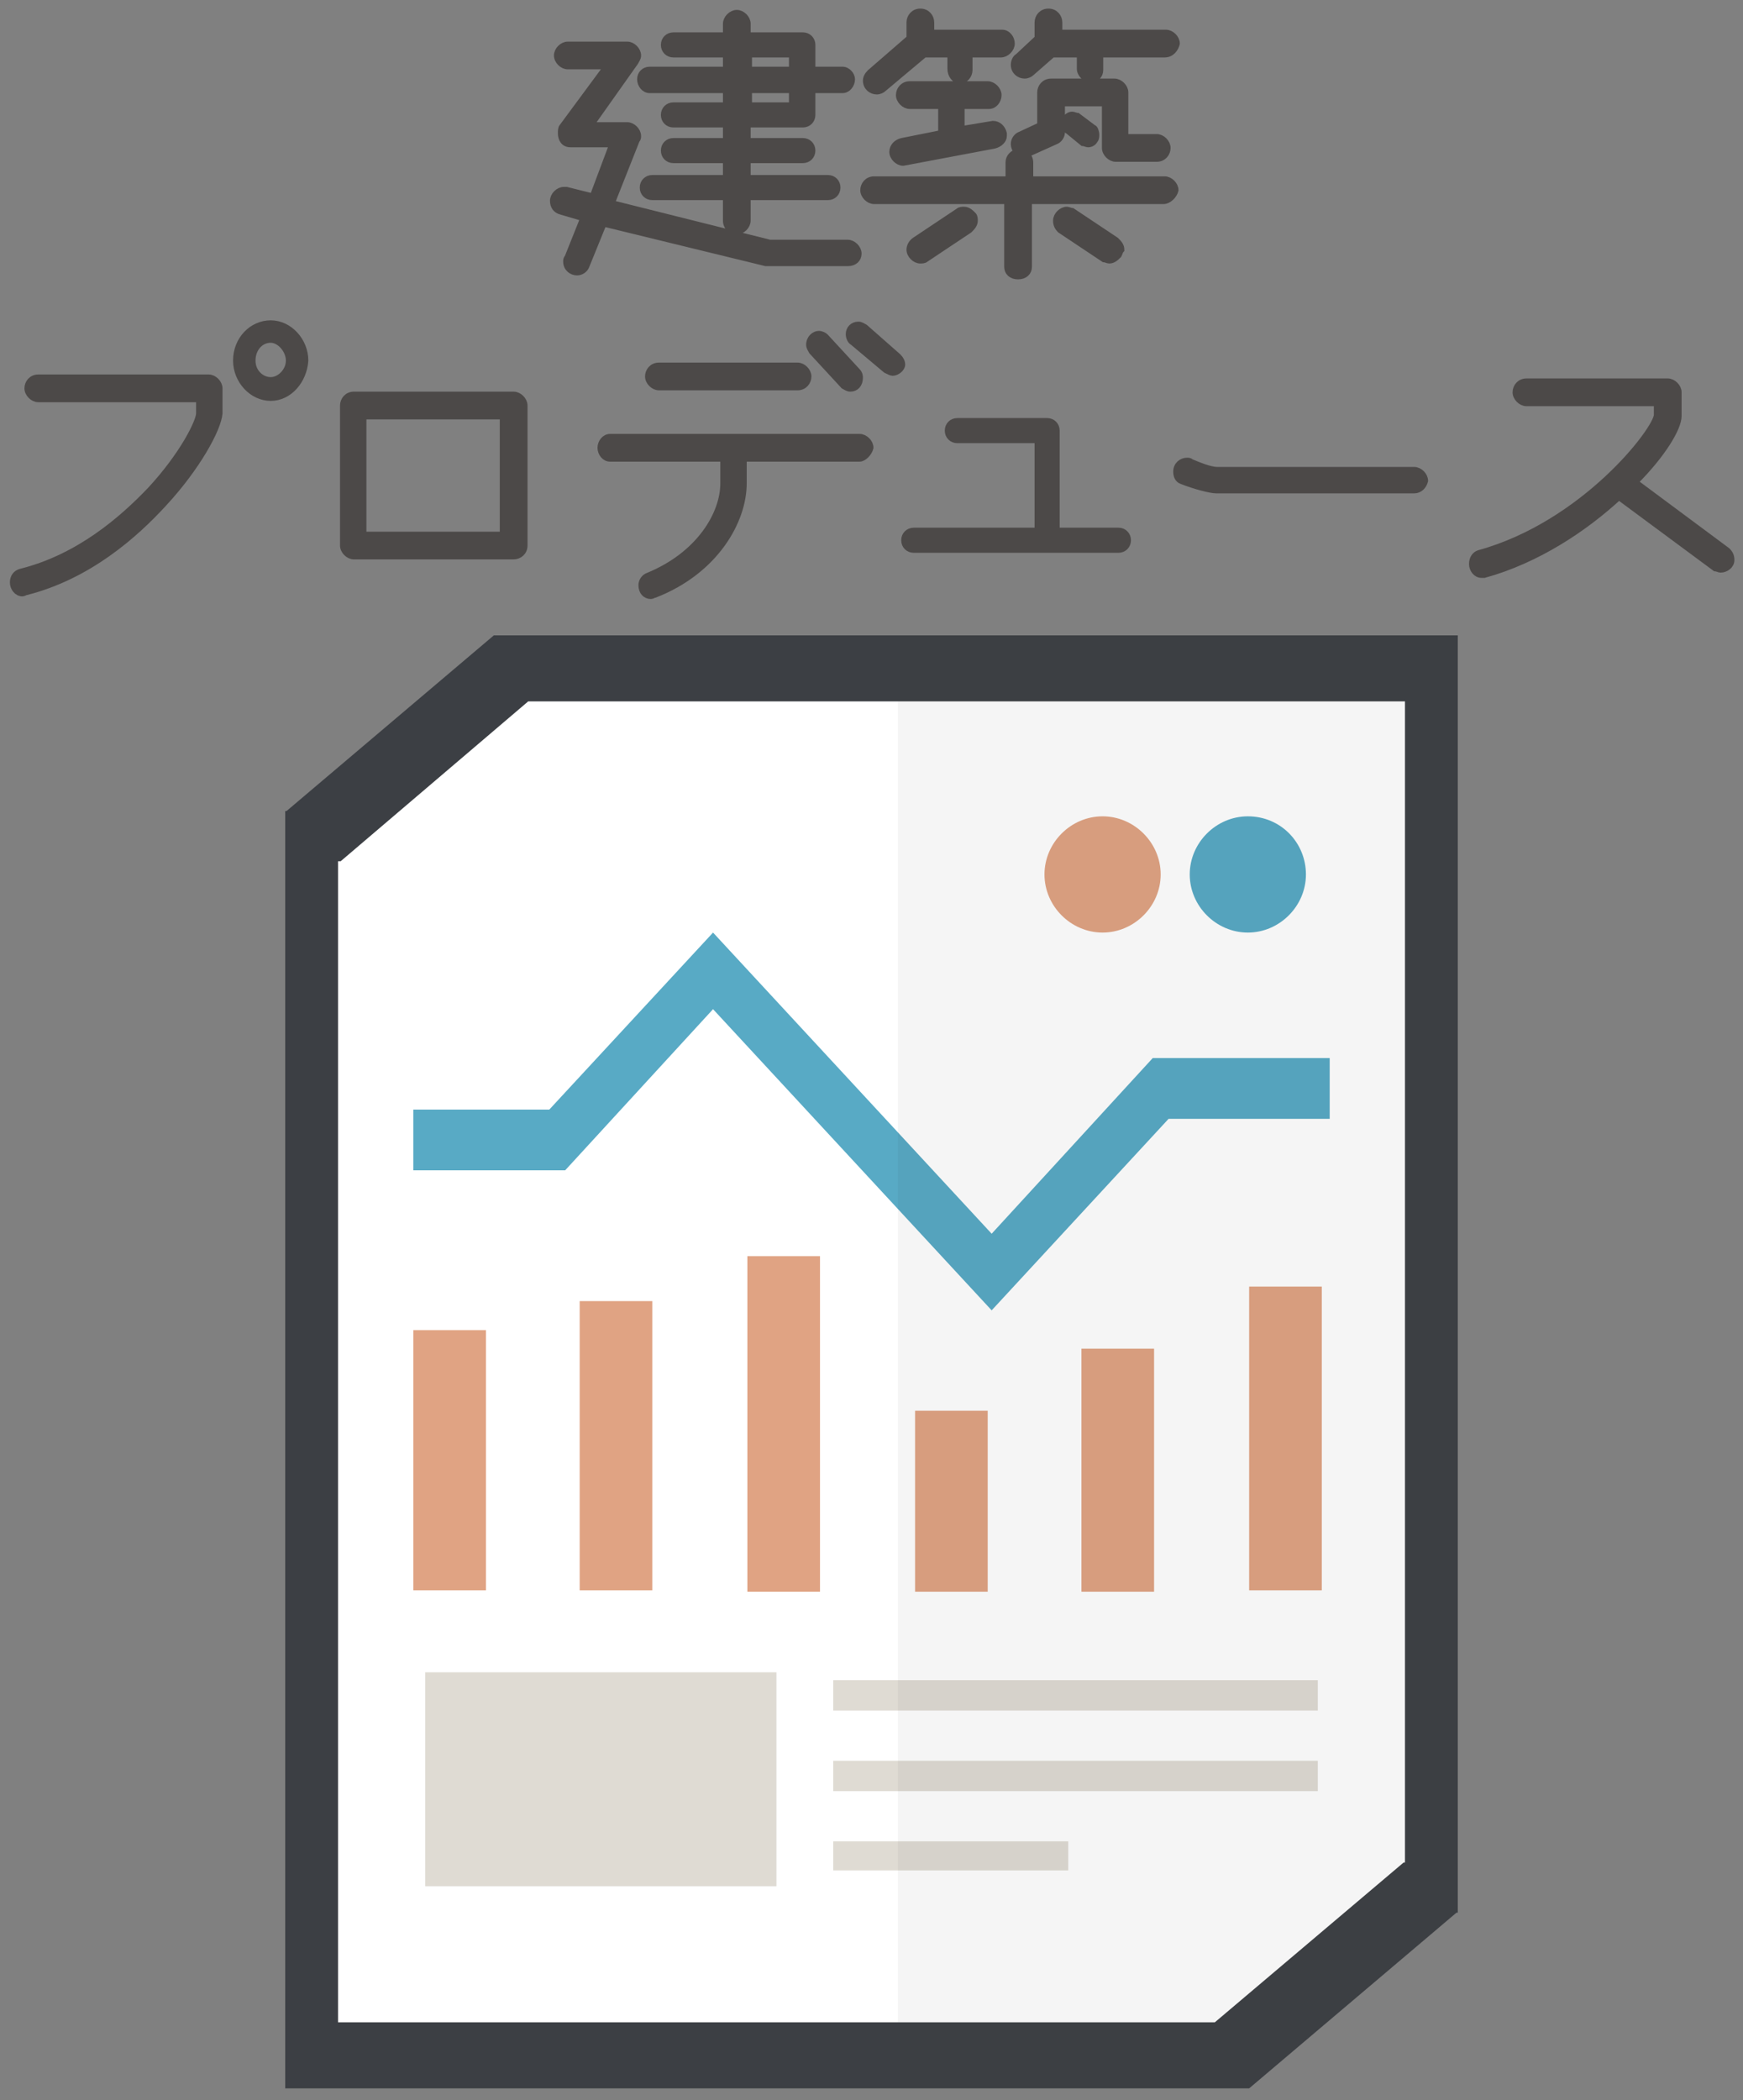 <?xml version="1.0" encoding="utf-8"?>
<!-- Generator: Adobe Illustrator 24.3.0, SVG Export Plug-In . SVG Version: 6.00 Build 0)  -->
<svg version="1.1" id="レイヤー_1" xmlns="http://www.w3.org/2000/svg" xmlns:xlink="http://www.w3.org/1999/xlink" x="0px"
	 y="0px" viewBox="0 0 132 159" style="enable-background:new 0 0 132 159;" xml:space="preserve">
<rect x="0" y="0" width="132" height="159" fill="#808080" stroke="none"/>
<style type="text/css">
	.st0{fill:#3C3F44;stroke:#C19E5B;stroke-width:15;stroke-miterlimit:10;}
	.st1{fill:#FFFFFF;}
	.st2{fill:#E17D38;}
	.st3{opacity:0.1;fill:#070001;enable-background:new    ;}
	.st4{fill:#D3D1D4;}
	.st5{fill:#BCBCBA;}
	.st6{fill:#F6F5FA;}
	.st7{fill:#373232;}
	.st8{fill:#F4F4F5;}
	.st9{fill:#B5B0A6;}
	.st10{fill:#A0D7DC;}
	.st11{opacity:0.1;fill:#040000;}
	.st12{fill:#565AA6;}
	.st13{fill:#99CBA7;}
	.st14{fill:#FDFCEE;}
	.st15{fill:#EFBF7E;}
	.st16{fill:#F3D091;}
	.st17{fill:#F3CC8F;}
	.st18{fill:#F0B171;}
	.st19{fill:#F5F0B8;}
	.st20{fill:#EDA669;}
	.st21{fill:#F3DC9A;}
	.st22{fill:#F3E1A2;}
	.st23{opacity:0.5;fill:#F7F6D1;enable-background:new    ;}
	.st24{opacity:0.53;fill:#FCFBE7;enable-background:new    ;}
	.st25{fill:#F0B777;}
	.st26{opacity:0.3;fill:#FCFBE7;enable-background:new    ;}
	.st27{opacity:0.1;fill:#FFFFFF;enable-background:new    ;}
	.st28{opacity:0.4;fill:#FFFFFF;enable-background:new    ;}
	.st29{opacity:0.48;fill:#FFFFFF;enable-background:new    ;}
	.st30{fill:none;stroke:#707070;}
	.st31{opacity:0.15;fill:#070001;enable-background:new    ;}
	.st32{fill:#3C4F58;}
	.st33{fill:#EDEDEC;}
	.st34{fill:#4E4F3A;}
	.st35{fill:#B94659;}
	.st36{fill:#A0A0A0;}
	.st37{fill:#D26470;}
	.st38{fill:#E5E5E4;}
	.st39{fill:#48585F;}
	.st40{fill:#DAC691;}
	.st41{opacity:7.000000e-02;fill:#070001;enable-background:new    ;}
	.st42{fill:#3A3B44;}
	.st43{fill:#FAF2DC;}
	.st44{fill:#4A4849;}
	.st45{opacity:4.000000e-02;fill:#070001;enable-background:new    ;}
	.st46{fill:#D8A495;}
	.st47{fill:#EAEAEA;}
	.st48{fill:#989653;}
	.st49{fill:#84B996;}
	.st50{fill:#3D1D0A;}
	.st51{fill:#AF6F20;}
	.st52{fill:#F6B643;}
	.st53{fill:#C98316;}
	.st54{fill:#302B24;}
	.st55{fill:#489F92;}
	.st56{fill:#F6EDC9;}
	.st57{fill:#928F65;}
	.st58{fill:#5FC0B8;}
	.st59{fill:#85CBBE;}
	.st60{fill:#96D3DA;}
	.st61{opacity:6.000000e-02;fill:#040000;}
	.st62{fill:#EBE5D3;}
	.st63{fill:#94A580;}
	.st64{fill:#7FA661;}
	.st65{fill:#C19E5B;}
	.st66{fill:#EBEBEB;}
	.st67{fill:url(#);}
	.st68{opacity:0.6;fill:#191210;enable-background:new    ;}
	.st69{clip-path:url(#SVGID_2_);}
	.st70{fill:#F0F3F5;}
	.st71{fill:#3B4043;}
	.st72{fill:#95A3B2;}
	.st73{fill:#B1B1B1;}
	.st74{clip-path:url(#SVGID_4_);}
	.st75{fill:#888988;}
	.st76{clip-path:url(#SVGID_6_);}
	.st77{clip-path:url(#SVGID_8_);}
	.st78{clip-path:url(#SVGID_10_);}
	.st79{clip-path:url(#SVGID_12_);}
	.st80{clip-path:url(#SVGID_14_);}
	.st81{clip-path:url(#SVGID_16_);}
	.st82{clip-path:url(#SVGID_18_);}
	.st83{clip-path:url(#SVGID_20_);}
	.st84{clip-path:url(#SVGID_22_);}
	.st85{clip-path:url(#SVGID_24_);}
	.st86{opacity:0.3;fill:#040000;enable-background:new    ;}
	.st87{fill:none;stroke:#FFFFFF;stroke-width:2;stroke-linecap:round;}
	.st88{clip-path:url(#SVGID_26_);}
	.st89{enable-background:new    ;}
	.st90{fill:#040000;}
	.st91{clip-path:url(#SVGID_28_);}
	.st92{fill:#6E6E6E;}
	.st93{clip-path:url(#SVGID_30_);}
	.st94{clip-path:url(#SVGID_32_);}
	.st95{clip-path:url(#SVGID_34_);}
	.st96{clip-path:url(#SVGID_36_);}
	.st97{fill:#EAF6FD;}
	.st98{fill:none;stroke:#000000;stroke-width:0.2;}
	.st99{fill:#FFFFFF;stroke:#000000;stroke-width:0.2;}
	.st100{fill:none;stroke:#595757;stroke-width:10;}
	.st101{fill:#FFFFFF;stroke:#C7C7C7;stroke-width:2;}
	.st102{fill:none;stroke:#C7C7C7;stroke-width:2;}
	.st103{fill:#C30D23;stroke:#000000;stroke-miterlimit:10;}
	.st104{fill:#FFFFFF;stroke:#000000;stroke-miterlimit:10;}
	.st105{fill:#CE4F3D;stroke:#000000;stroke-miterlimit:10;}
	.st106{fill:#4B5456;stroke:#000000;stroke-miterlimit:10;}
	.st107{fill:#EA544D;stroke:#000000;stroke-miterlimit:10;}
	.st108{fill:#307782;stroke:#000000;stroke-miterlimit:10;}
	.st109{fill:#30383B;stroke:#000000;stroke-miterlimit:10;}
	.st110{fill:#3F8D98;stroke:#000000;stroke-miterlimit:10;}
	.st111{fill:url(#SVGID_37_);}
	.st112{fill:#FFFBC4;stroke:#595757;stroke-width:10;}
	.st113{fill:#FBD7B6;stroke:#595757;stroke-width:10;}
	.st114{fill:#CDE18F;stroke:#595757;stroke-width:10;}
	.st115{fill:#E8F0C5;stroke:#595757;stroke-width:10;}
	.st116{fill:#BCE2EC;stroke:#595757;stroke-width:10;}
	.st117{fill:#FCE9F2;stroke:#595757;stroke-width:10;}
	.st118{fill:#92AAB7;stroke:#595757;stroke-width:10;}
	.st119{fill:#BEB49A;stroke:#595757;stroke-width:10;}
	.st120{fill:#EFEFEF;}
	.st121{fill:#036EB8;}
	.st122{fill:#A48B78;}
	.st123{fill:#A48B78;stroke:#595757;stroke-width:10;}
	.st124{fill:#A48B78;stroke:#C7C7C7;stroke-width:2;}
	.st125{fill:#898989;stroke:#898989;}
	.st126{fill:#D7AB7C;stroke:#000000;stroke-width:0.2;stroke-miterlimit:10;}
	.st127{fill:#D7AB7C;}
	.st128{fill:#CDE18F;stroke:#000000;stroke-width:0.2;stroke-miterlimit:10;}
	.st129{fill:#CDE18F;stroke:#898989;stroke-width:2;stroke-miterlimit:10;}
	.st130{fill:none;stroke:#898989;stroke-miterlimit:10;}
	.st131{fill:#CDE18F;}
	.st132{fill:#CDE18F;stroke:#898989;stroke-width:2;}
	.st133{fill:none;stroke:#898989;stroke-width:2;}
	.st134{fill:#F8F6DE;}
	.st135{fill:#C9CACA;}
	.st136{opacity:0.27;fill:url(#);}
	.st137{fill:#FFFFFF;stroke:#727070;stroke-width:0.2;}
	.st138{fill:url(#SVGID_38_);}
	.st139{fill:url(#SVGID_39_);}
	.st140{fill:#EBF1E6;}
	.st141{fill:url(#SVGID_40_);}
	.st142{fill:#FEF5EA;}
	.st143{fill:url(#SVGID_41_);}
	.st144{fill:url(#SVGID_42_);}
	.st145{fill:#BCBABA;}
	.st146{fill:#43A73D;}
	.st147{fill:none;stroke:#000000;stroke-width:3;stroke-linecap:round;}
	.st148{fill:none;stroke:#43A73D;stroke-width:3;}
	.st149{fill:none;stroke:#43A73D;}
	.st150{opacity:0.35;fill:#FDF1F1;enable-background:new    ;}
	.st151{fill:#AB482B;}
	.st152{fill:#040000;stroke:#040000;stroke-miterlimit:10;}
	.st153{opacity:0.2;clip-path:url(#SVGID_44_);fill:#040000;}
	.st154{fill:#D63D34;}
	.st155{fill:#D99E49;}
	.st156{fill:#F3B447;}
	.st157{fill:#FAD9A8;}
	.st158{opacity:0.2;clip-path:url(#SVGID_46_);fill:#040000;}
	.st159{fill:#485765;}
	.st160{opacity:0.2;clip-path:url(#SVGID_48_);fill:#040000;}
	.st161{fill:#C4802E;}
	.st162{fill:#DA9837;}
	.st163{opacity:0.5;}
	.st164{clip-path:url(#SVGID_50_);fill:#F1B348;}
	.st165{fill:#F1B348;}
	.st166{opacity:0.5;fill:#C4802E;}
	.st167{fill:#E9DAA2;}
	.st168{opacity:0.3;fill:#040000;}
	.st169{fill:#4E6D57;}
	.st170{fill:none;stroke:#43A73D;stroke-miterlimit:10;}
	.st171{fill:#705A63;}
	.st172{opacity:0.2;clip-path:url(#SVGID_52_);fill:#8D1F22;}
	.st173{fill:none;}
	.st174{fill:#B74E21;}
	.st175{fill:#CB7929;}
	.st176{fill:#B6631F;}
	.st177{fill:#AFAFAF;}
	.st178{fill:#DDDDDD;}
	.st179{opacity:0.2;clip-path:url(#SVGID_54_);fill:#040000;}
	.st180{fill:#911D22;}
	.st181{fill:#BD1B21;}
	.st182{opacity:0.2;fill:#040000;}
	.st183{fill:#7E191D;}
	.st184{fill:#2A70A8;}
	.st185{fill:none;stroke:#040000;stroke-miterlimit:10;}
	.st186{fill:#559AB4;}
	.st187{opacity:0.2;clip-path:url(#SVGID_56_);fill:#EB814A;}
	.st188{fill:#848485;}
	.st189{fill:#ABABAB;}
	.st190{fill:#B2B2B2;}
	.st191{fill:#E3E2E2;}
	.st192{opacity:0.3;fill:#FFFFFF;}
	.st193{opacity:0.1;fill:#231815;}
	.st194{fill:#E56977;}
	.st195{fill:#796A56;}
	.st196{opacity:0.13;fill:#604C3F;}
	.st197{opacity:0.2;clip-path:url(#SVGID_58_);fill:#040000;}
	.st198{opacity:0.2;clip-path:url(#SVGID_60_);fill:#8D1F22;}
	.st199{opacity:0.2;clip-path:url(#SVGID_62_);fill:#040000;}
	.st200{opacity:0.2;clip-path:url(#SVGID_64_);fill:#EB814A;}
	.st201{opacity:0.2;clip-path:url(#SVGID_66_);fill:#040000;}
	.st202{fill:#999999;}
	.st203{opacity:0.2;clip-path:url(#SVGID_68_);}
	.st204{fill:#060606;}
	.st205{fill:#383838;}
	.st206{opacity:0.2;}
	.st207{fill:#717171;}
	.st208{fill:none;stroke:#000000;stroke-miterlimit:10;}
	.st209{fill:#484848;}
	.st210{opacity:0.1;}
	.st211{fill:#868686;}
	.st212{fill:#555555;}
	.st213{opacity:0.13;fill:#121212;}
	.st214{opacity:0.2;clip-path:url(#SVGID_70_);fill:#020202;}
	.st215{opacity:0.2;clip-path:url(#SVGID_72_);}
	.st216{fill:#4F4F4F;}
	.st217{fill:#797979;}
	.st218{fill:#5F5F5F;}
	.st219{opacity:0.3;}
	.st220{fill:#B0B0B0;}
	.st221{fill:#DEDEDE;}
	.st222{fill:#9D9D9D;}
	.st223{opacity:0.2;clip-path:url(#SVGID_74_);fill:#8D8D8D;}
	.st224{opacity:0.2;clip-path:url(#SVGID_76_);}
	.st225{fill:#828282;}
	.st226{fill:#B4B4B4;}
	.st227{fill:#E3E3E3;}
	.st228{fill:#E3C134;}
	.st229{opacity:0.15;fill:#040000;}
	.st230{fill:#979696;}
	.st231{opacity:7.000000e-02;fill:#040000;}
	.st232{fill:#E2A867;}
	.st233{fill:#606060;}
	.st234{fill:#F0EFEF;}
	.st235{fill:#F0E057;}
	.st236{fill:#3F3F3F;}
	.st237{fill:#6EB9D2;}
	.st238{fill:#E3ECF8;}
	.st239{fill:#3C4858;}
	.st240{fill:#C03555;}
	.st241{fill:#448538;}
	.st242{fill:#F0E1B7;}
	.st243{fill:#454444;}
	.st244{fill:#E3354E;}
	.st245{fill:none;stroke:#3C4858;stroke-width:0.893;stroke-miterlimit:10;}
	.st246{fill:#C5CAD0;}
	.st247{fill:#C9BC9C;}
	.st248{fill:#536057;}
	.st249{fill:#EDE8D0;}
	.st250{fill:#CEDEF2;}
	.st251{fill:#616C7D;}
	.st252{fill:#404441;}
	.st253{fill:none;stroke:#616C7D;stroke-miterlimit:10;}
	.st254{fill:#BFC6D0;}
	.st255{fill:#4A453A;}
	.st256{fill:#59544F;}
	.st257{fill:#6DB1DC;}
	.st258{opacity:0.1;fill:#484747;}
	.st259{fill:#408188;}
	.st260{fill:#EF8051;}
	.st261{fill:#22AEB0;}
	.st262{fill:#E9E950;}
	.st263{fill:#E88F52;}
	.st264{opacity:0.1;fill:#FFFFFF;}
	.st265{fill:#B55A6D;}
	.st266{fill:#53431D;}
	.st267{fill:none;stroke:#616C7D;stroke-width:0.893;stroke-miterlimit:10;}
	.st268{fill:#3C3F44;}
	.st269{fill:#4C4948;stroke:#4C4948;stroke-width:0.5;stroke-miterlimit:10;}
	.st270{fill:#4C4948;}
	.st271{opacity:0.5;fill:#4C4948;enable-background:new    ;}
	.st272{opacity:0.53;fill:#4C4948;enable-background:new    ;}
	.st273{opacity:0.3;fill:#4C4948;enable-background:new    ;}
	.st274{opacity:0.1;fill:#4C4948;enable-background:new    ;}
	.st275{opacity:0.4;fill:#4C4948;enable-background:new    ;}
	.st276{opacity:0.48;fill:#4C4948;enable-background:new    ;}
	.st277{fill:#4C4948;stroke:#4C4948;stroke-width:0.25;stroke-miterlimit:10;}
	.st278{opacity:7.000000e-02;fill:#4C4948;enable-background:new    ;}
	.st279{opacity:4.000000e-02;fill:#4C4948;enable-background:new    ;}
	.st280{opacity:0.1;fill:#4C4948;}
	.st281{fill:#00A29A;}
	.st282{opacity:7.000000e-02;fill:#4C4948;}
	.st283{fill:#4C4948;stroke:#616C7D;stroke-width:0.25;stroke-miterlimit:10;}
	.st284{opacity:6.000000e-02;fill:#4C4948;}
	.st285{fill:#94A580;stroke:#4C4948;stroke-width:2;stroke-miterlimit:10;}
	.st286{fill:#7FA661;stroke:#4C4948;stroke-width:2;stroke-miterlimit:10;}
	.st287{fill:#E5E3D1;}
	.st288{fill:none;stroke:#040000;stroke-width:3;stroke-miterlimit:10;}
	.st289{fill:#8D1F22;}
	.st290{fill:#3C3F44;stroke:#3C3F44;stroke-miterlimit:10;}
	.st291{fill:#3C3F44;stroke:#3C3F44;stroke-width:2;stroke-miterlimit:10;}
	.st292{fill:none;stroke:#212222;stroke-width:1.652;stroke-linecap:round;stroke-linejoin:round;stroke-miterlimit:10;}
	.st293{fill:none;stroke:#212222;stroke-width:1.77;stroke-linecap:round;stroke-linejoin:round;stroke-miterlimit:10;}
	.st294{fill:none;stroke:#036EB8;stroke-width:1.652;stroke-linecap:round;stroke-linejoin:round;stroke-miterlimit:10;}
	.st295{fill:none;stroke:#7E318E;stroke-width:1.652;stroke-linecap:round;stroke-linejoin:round;stroke-miterlimit:10;}
	.st296{fill:#212222;}
	.st297{fill:none;stroke:#212222;stroke-width:1.652;stroke-miterlimit:10;}
	.st298{fill:#E61673;}
	.st299{fill:#D16482;}
	.st300{fill:#003842;}
	.st301{fill:#A96BAA;}
	.st302{fill:#B3D2D0;}
	.st303{fill:#D7D2BE;}
	.st304{fill:#D3A1A7;}
	.st305{fill:#ACD5A5;}
	.st306{fill:#E7C41D;}
	.st307{fill:#CBA2C9;}
	.st308{fill:#BBBABA;}
	.st309{fill:#8297A0;}
	.st310{fill:#0B318F;}
	.st311{fill:#2F3238;}
	.st312{fill:#00A0E9;}
	.st313{fill:none;stroke:#FFE200;stroke-width:1.652;stroke-linecap:round;stroke-linejoin:round;stroke-miterlimit:10;}
	.st314{fill:none;stroke:#8FC31F;stroke-width:1.652;stroke-linecap:round;stroke-linejoin:round;stroke-miterlimit:10;}
	.st315{fill:none;stroke:#E60012;stroke-width:1.652;stroke-linecap:round;stroke-linejoin:round;stroke-miterlimit:10;}
	.st316{fill:#009A3E;}
	.st317{fill:#EB6100;}
	.st318{fill:#C1DB81;stroke:#C1DB81;stroke-width:5;stroke-miterlimit:10;}
	.st319{fill:none;stroke:#8FC31F;stroke-width:5;stroke-miterlimit:10;}
	.st320{fill:#B5D5AB;stroke:#B5D5AB;stroke-width:5;stroke-miterlimit:10;}
	.st321{fill:none;stroke:#009A3E;stroke-width:5;stroke-miterlimit:10;}
	.st322{fill:#B8DAD6;stroke:#B8DAD6;stroke-width:5;stroke-miterlimit:10;}
	.st323{fill:none;stroke:#00A29A;stroke-width:5;stroke-miterlimit:10;}
	.st324{fill:#FFF4B2;stroke:#FFF4B2;stroke-width:5;stroke-miterlimit:10;}
	.st325{fill:none;stroke:#FFE200;stroke-width:5;stroke-miterlimit:10;}
	.st326{fill:#F8C499;stroke:#F8C499;stroke-width:5;stroke-miterlimit:10;}
	.st327{fill:none;stroke:#EB6100;stroke-width:5;stroke-miterlimit:10;}
	.st328{fill:#F5B090;stroke:#F5B090;stroke-width:5;stroke-miterlimit:10;}
	.st329{fill:none;stroke:#E60012;stroke-width:5;stroke-miterlimit:10;}
	.st330{fill:#3E3A39;stroke:#3E3A39;stroke-width:0.5;stroke-miterlimit:10;}
	.st331{fill:#3E3A39;}
	.st332{fill:#B8DAD6;stroke:#F5B7C7;stroke-width:5;stroke-miterlimit:10;}
	.st333{fill:#F5B7C7;stroke:#E61673;stroke-width:5;stroke-miterlimit:10;}
	.st334{fill:#B8DAD6;stroke:#C8ACD1;stroke-width:5;stroke-miterlimit:10;}
	.st335{fill:#C8ACD1;stroke:#7E318E;stroke-width:5;stroke-miterlimit:10;}
	.st336{fill:#A5A1CF;stroke:#A5A1CF;stroke-width:5;stroke-miterlimit:10;}
	.st337{fill:none;stroke:#0B318F;stroke-width:5;stroke-miterlimit:10;}
	.st338{fill:#B2C1E3;stroke:#B2C1E3;stroke-width:5;stroke-miterlimit:10;}
	.st339{fill:#036EB8;stroke:#036EB8;stroke-width:5;stroke-miterlimit:10;}
	.st340{fill:#9FD9F6;stroke:#9FD9F6;stroke-width:5;stroke-miterlimit:10;}
	.st341{fill:none;stroke:#00A0E9;stroke-width:5;stroke-miterlimit:10;}
	.st342{fill:#A0C051;}
	.st343{opacity:0.2;clip-path:url(#SVGID_78_);fill:#040000;}
	.st344{fill:#4D1F0F;}
	.st345{fill:#69381B;}
	.st346{fill:#331206;}
	.st347{fill:#236835;}
	.st348{fill:#A05225;}
	.st349{fill:#E6BB7D;}
	.st350{opacity:0.2;clip-path:url(#SVGID_80_);fill:#040000;}
	.st351{fill:#CA8347;}
	.st352{fill:#B9B9B9;}
	.st353{opacity:0.2;clip-path:url(#SVGID_82_);}
	.st354{fill:#3C3C3C;}
	.st355{fill:#414141;}
	.st356{opacity:0.2;clip-path:url(#SVGID_84_);}
	.st357{fill:#848484;}
	.st358{opacity:0.1;fill:#3C3F44;enable-background:new    ;}
	.st359{fill:#E5E2B4;}
	.st360{fill:#53958B;}
	.st361{fill:#B7BE89;}
	.st362{fill:#539993;}
	.st363{fill:#E0E0E0;}
	.st364{opacity:0.23;fill:#3C3F44;}
	.st365{opacity:4.000000e-02;fill:#3C3F44;}
	.st366{fill:#DDC27C;}
	.st367{fill:#C9C9C9;}
	.st368{opacity:0.23;fill:#FFFFFF;}
	.st369{fill:#62B2C5;}
	.st370{fill:#A9A9A8;}
	.st371{fill:#E27D63;}
	.st372{fill:#F09A88;}
	.st373{fill:#8E635B;}
	.st374{opacity:4.000000e-02;fill:#040000;}
	.st375{opacity:0.5;fill:#3C3F44;}
	.st376{opacity:0.5;fill:#C0B8A8;}
	.st377{fill:#C0B8A8;}
	.st378{fill:#58AAC5;}
	.st379{fill:#E0A383;}
</style>
<g>
	<g>
		<path class="st269" d="M64.2,19.9h-6.2l-12.3-3l-1.3,3.2c-0.1,0.3-0.4,0.5-0.7,0.5c-0.4,0-0.8-0.3-0.8-0.8c0-0.1,0-0.2,0.1-0.3
			l1.2-3L42.5,16c-0.4-0.1-0.6-0.4-0.6-0.8c0-0.4,0.4-0.8,0.8-0.8c0.1,0,0.1,0,0.2,0l2,0.5l1.5-4h-3.2c-0.5,0-0.7-0.4-0.7-0.8
			c0-0.2,0-0.4,0.1-0.5L46,5h-3c-0.4,0-0.8-0.4-0.8-0.8s0.4-0.8,0.8-0.8h4.5c0.4,0,0.8,0.4,0.8,0.8c0,0.2-0.1,0.3-0.2,0.5l-3.4,4.8
			h2.8c0.4,0,0.8,0.4,0.8,0.8c0,0.1,0,0.2-0.1,0.3l-1.9,4.8l12,3h5.9c0.4,0,0.8,0.4,0.8,0.8S64.7,19.9,64.2,19.9z M63.8,6.8h-2.3
			v1.9c0,0.4-0.3,0.7-0.7,0.7h-4.2v1.3h4.2c0.4,0,0.7,0.3,0.7,0.7c0,0.4-0.3,0.7-0.7,0.7h-4.2v1.4h6.1c0.4,0,0.7,0.3,0.7,0.7
			c0,0.4-0.3,0.7-0.7,0.7h-6.1v1.8c0,0.4-0.4,0.8-0.8,0.8s-0.8-0.3-0.8-0.8v-1.8h-5.6c-0.4,0-0.7-0.3-0.7-0.7c0-0.4,0.3-0.7,0.7-0.7
			h5.6v-1.4h-4c-0.4,0-0.7-0.3-0.7-0.7c0-0.4,0.3-0.7,0.7-0.7h4V9.4h-4c-0.4,0-0.7-0.3-0.7-0.7c0-0.4,0.3-0.7,0.7-0.7h4V6.8h-5.8
			c-0.4,0-0.7-0.4-0.7-0.8c0-0.4,0.3-0.7,0.7-0.7h5.8V4.1h-4c-0.4,0-0.7-0.3-0.7-0.7c0-0.4,0.3-0.7,0.7-0.7h4V1.8
			c0-0.4,0.4-0.8,0.8-0.8s0.8,0.4,0.8,0.8v0.9h4.2c0.4,0,0.7,0.3,0.7,0.7v1.9h2.3c0.4,0,0.7,0.4,0.7,0.7C64.5,6.4,64.2,6.8,63.8,6.8
			z M60,4.1h-3.3v1.2H60V4.1z M60,6.8h-3.3V8H60V6.8z"/>
		<path class="st269" d="M88.1,15.2H77.9v5c0,0.4-0.3,0.7-0.8,0.7s-0.8-0.3-0.8-0.7v-5H66.2c-0.4,0-0.8-0.4-0.8-0.8
			c0-0.4,0.3-0.8,0.8-0.8h10.2v-1.3c0-0.4,0.3-0.7,0.7-0.8c-0.2-0.1-0.3-0.4-0.3-0.6c0-0.3,0.2-0.6,0.5-0.7l1.5-0.7V7
			c0-0.4,0.3-0.8,0.8-0.8h4.8c0.4,0,0.8,0.4,0.8,0.8v3.4h2.4c0.4,0,0.8,0.4,0.8,0.8c0,0.4-0.3,0.8-0.8,0.8h-3.1
			c-0.4,0-0.8-0.4-0.8-0.8V7.8h-3.3V10c0,0.3-0.2,0.6-0.5,0.7l-2,0.9c-0.1,0-0.1,0-0.2,0.1c0.2,0.1,0.3,0.4,0.3,0.6v1.3h10.2
			c0.4,0,0.8,0.4,0.8,0.8C88.9,14.8,88.5,15.2,88.1,15.2z M75.8,4.1h-2.4v1.2c0,0.4-0.3,0.8-0.8,0.8C72.3,6,72,5.7,72,5.2V4.1h-2
			l-3.1,2.6c-0.1,0.1-0.3,0.2-0.5,0.2c-0.4,0-0.8-0.3-0.8-0.8c0-0.2,0.1-0.4,0.3-0.6l3-2.6V1.7c0-0.4,0.3-0.8,0.8-0.8
			s0.8,0.4,0.8,0.8v0.8h5.4c0.4,0,0.7,0.4,0.7,0.8C76.6,3.7,76.2,4.1,75.8,4.1z M75.3,11l-6.9,1.3c-0.4,0-0.8-0.4-0.8-0.8
			c0-0.4,0.3-0.7,0.7-0.8l3-0.6V8h-2.4c-0.4,0-0.8-0.4-0.8-0.8s0.3-0.8,0.8-0.8h5.9c0.4,0,0.8,0.4,0.8,0.8S75.3,8,74.9,8h-2.1v1.8
			l2.4-0.4c0.4,0,0.7,0.3,0.8,0.7c0,0.1,0,0.1,0,0.2C76,10.6,75.7,10.9,75.3,11z M73.4,17.4l-3.3,2.2c-0.1,0.1-0.3,0.1-0.4,0.1
			c-0.4,0-0.8-0.4-0.8-0.8c0-0.2,0.1-0.5,0.4-0.7l3.3-2.2c0.1-0.1,0.3-0.1,0.4-0.1c0.3,0,0.5,0.2,0.7,0.4c0.1,0.1,0.1,0.3,0.1,0.4
			C73.8,17,73.6,17.2,73.4,17.4z M88.2,4.1h-4.9v1.2C83.3,5.7,83,6,82.6,6s-0.8-0.4-0.8-0.8V4.1h-2.1l-1.6,1.4
			c-0.1,0.1-0.3,0.2-0.5,0.2c-0.4,0-0.8-0.3-0.8-0.8c0-0.2,0.1-0.5,0.3-0.6l1.5-1.4V1.7c0-0.4,0.3-0.8,0.8-0.8s0.8,0.4,0.8,0.8v0.8
			h8.1c0.4,0,0.8,0.4,0.8,0.8C89,3.7,88.7,4.1,88.2,4.1z M84.7,19.3c-0.2,0.2-0.4,0.4-0.7,0.4c-0.1,0-0.3-0.1-0.4-0.1l-3.3-2.2
			C80.1,17.2,80,17,80,16.7c0-0.4,0.4-0.8,0.8-0.8c0.1,0,0.3,0.1,0.4,0.1l3.3,2.2c0.2,0.2,0.4,0.4,0.4,0.7
			C84.8,19,84.8,19.1,84.7,19.3z M82.9,10.6c-0.1,0.2-0.3,0.3-0.5,0.3c-0.1,0-0.3-0.1-0.4-0.1l-1.1-0.9c-0.2-0.1-0.3-0.3-0.3-0.5
			c0-0.4,0.3-0.7,0.6-0.7c0.1,0,0.3,0.1,0.4,0.1l1.2,0.9C82.9,9.7,83,10,83,10.2C83,10.3,83,10.5,82.9,10.6z"/>
		<path class="st269" d="M12.4,38.1c-2.2,2.4-5.7,5.5-10.4,6.7c-0.1,0-0.2,0.1-0.3,0.1c-0.4,0-0.7-0.4-0.7-0.8
			c0-0.4,0.2-0.7,0.6-0.8c4.4-1.1,7.7-4,9.8-6.2c2.5-2.7,3.7-5.2,3.7-5.8v-1.1H2.9c-0.4,0-0.8-0.4-0.8-0.8s0.3-0.8,0.8-0.8h12.9
			c0.4,0,0.8,0.4,0.8,0.8v1.9C16.5,32.5,14.9,35.4,12.4,38.1z M20.5,30.1c-1.4,0-2.6-1.3-2.6-2.8c0-1.6,1.2-2.8,2.6-2.8
			c1.4,0,2.6,1.3,2.6,2.8C23,28.8,21.9,30.1,20.5,30.1z M20.5,25.7c-0.8,0-1.4,0.7-1.4,1.6s0.7,1.5,1.4,1.5c0.7,0,1.4-0.7,1.4-1.5
			S21.2,25.7,20.5,25.7z"/>
		<path class="st269" d="M38.9,42.1H26.8c-0.4,0-0.8-0.4-0.8-0.8V30.7c0-0.4,0.3-0.8,0.8-0.8h12.1c0.4,0,0.8,0.4,0.8,0.8v10.6
			C39.7,41.8,39.3,42.1,38.9,42.1z M38.1,31.5H27.5v9h10.6V31.5z"/>
		<path class="st269" d="M65.1,34.7h-8.8v1.9c0,2.8-2.1,6.6-6.7,8.4c-0.1,0-0.2,0.1-0.3,0.1c-0.4,0-0.7-0.3-0.7-0.8
			c0-0.3,0.2-0.6,0.5-0.7c3.9-1.6,5.7-4.7,5.7-7v-1.9h-8.6c-0.4,0-0.7-0.4-0.7-0.8c0-0.4,0.3-0.8,0.7-0.8h18.9
			c0.4,0,0.8,0.4,0.8,0.8C65.8,34.3,65.4,34.7,65.1,34.7z M60.4,29.3H49.9c-0.4,0-0.8-0.4-0.8-0.8c0-0.4,0.3-0.8,0.8-0.8h10.5
			c0.4,0,0.8,0.4,0.8,0.8C61.2,28.9,60.9,29.3,60.4,29.3z M64.4,29.4c-0.2,0-0.3-0.1-0.5-0.2l-2.4-2.6c-0.1-0.2-0.2-0.3-0.2-0.5
			c0-0.5,0.4-0.8,0.7-0.8c0.2,0,0.4,0.1,0.5,0.2l2.4,2.6c0.2,0.2,0.2,0.4,0.2,0.5C65.1,29.1,64.8,29.4,64.4,29.4z M67.6,28.2
			c-0.1,0-0.3-0.1-0.5-0.2l-2.5-2.1c-0.2-0.1-0.3-0.4-0.3-0.6c0-0.4,0.3-0.7,0.7-0.7c0.2,0,0.3,0.1,0.5,0.2l2.5,2.2
			c0.2,0.2,0.3,0.4,0.3,0.6C68.3,27.9,67.9,28.2,67.6,28.2z"/>
		<path class="st269" d="M84.7,41.6H69.2c-0.4,0-0.7-0.3-0.7-0.7c0-0.4,0.3-0.7,0.7-0.7h9.4v-6.9h-6.1c-0.4,0-0.7-0.3-0.7-0.7
			c0-0.4,0.3-0.7,0.7-0.7h6.8c0.4,0,0.7,0.3,0.7,0.7v7.6h4.7c0.4,0,0.7,0.3,0.7,0.7C85.4,41.3,85.1,41.6,84.7,41.6z"/>
		<path class="st269" d="M107.1,37.1h-15c-0.4,0-1.6-0.3-2.6-0.7c-0.3-0.1-0.4-0.4-0.4-0.7c0-0.5,0.4-0.8,0.8-0.8
			c0.1,0,0.2,0,0.3,0.1c0.5,0.2,1.4,0.6,2,0.6h14.9c0.4,0,0.8,0.4,0.8,0.8C107.8,36.8,107.5,37.1,107.1,37.1z"/>
		<path class="st269" d="M130.3,43.1c-0.1,0-0.3-0.1-0.4-0.1l-7.3-5.4c-2.6,2.4-6.2,4.8-10.2,5.9c-0.1,0-0.1,0-0.2,0
			c-0.4,0-0.7-0.4-0.7-0.8c0-0.4,0.2-0.7,0.5-0.8c8-2.2,13.5-9.4,13.5-10.5v-0.9h-9.9c-0.4,0-0.8-0.4-0.8-0.8s0.3-0.8,0.8-0.8h10.7
			c0.4,0,0.8,0.4,0.8,0.8v1.8c0,0.9-1.2,2.9-3.3,5l7,5.2c0.2,0.2,0.3,0.4,0.3,0.7C131.1,42.8,130.7,43.1,130.3,43.1z"/>
	</g>
	<g>
		<g>
			<g>
				<polygon class="st268" points="110.4,48.1 110.4,144.8 110.3,144.8 94.6,158.1 21.6,158.1 21.6,61.4 21.7,61.4 37.4,48.1 				
					"/>
				<g>
					<rect x="28.8" y="128.9" class="st375" width="29.3" height="17.8"/>
					<g class="st163">
						<rect x="62.8" y="143" class="st268" width="19.6" height="2.5"/>
						<rect x="62.8" y="129.6" class="st268" width="40.4" height="2.6"/>
						<rect x="62.8" y="136.3" class="st268" width="40.4" height="2.6"/>
					</g>
				</g>
				<g>
					<polygon class="st268" points="104.2,77.8 104.2,82.9 90.7,82.9 76,98.9 52.8,73.7 40.4,87.2 27.8,87.2 27.8,82 39.2,82 
						52.8,67.3 76,92.4 89.5,77.8 					"/>
					<g>
						<rect x="27.8" y="100.5" class="st268" width="6" height="21.7"/>
						<rect x="41.7" y="98.1" class="st268" width="6" height="24.1"/>
						<rect x="55.7" y="94.3" class="st268" width="6" height="27.9"/>
						<rect x="69.6" y="107.2" class="st268" width="6" height="15"/>
						<rect x="83.5" y="102" class="st268" width="6" height="20.2"/>
						<rect x="97.4" y="96.9" class="st268" width="6" height="25.3"/>
					</g>
				</g>
				<path class="st268" d="M90,62.5c0,2.7-2.2,4.8-4.8,4.8s-4.8-2.2-4.8-4.8c0-2.7,2.2-4.8,4.8-4.8S90,59.8,90,62.5z"/>
				<path class="st268" d="M102.2,62.5c0,2.7-2.2,4.8-4.8,4.8c-2.7,0-4.8-2.2-4.8-4.8c0-2.7,2.2-4.8,4.8-4.8
					C100.1,57.7,102.2,59.8,102.2,62.5z"/>
			</g>
			<polygon class="st365" points="110.4,48.1 110.4,144.8 110.3,144.8 94.6,158.1 68.2,158.1 68.2,48.1 			"/>
		</g>
		<g>
			<g>
				<polygon class="st1" points="106.4,53.1 106.4,141 106.3,141 92,153.1 25.6,153.1 25.6,65.2 25.8,65.2 40,53.1 				"/>
				<g>
					<rect x="32.2" y="126.6" class="st376" width="26.6" height="16.2"/>
					<g class="st163">
						<rect x="63.1" y="139.4" class="st377" width="17.8" height="2.2"/>
						<rect x="63.1" y="127.2" class="st377" width="36.7" height="2.3"/>
						<rect x="63.1" y="133.3" class="st377" width="36.7" height="2.3"/>
					</g>
				</g>
				<g>
					<polygon class="st378" points="100.7,80.1 100.7,84.7 88.5,84.7 75.1,99.2 54,76.4 42.8,88.6 31.3,88.6 31.3,84 41.6,84 
						54,70.6 75.1,93.4 87.3,80.1 					"/>
					<g>
						<rect x="31.3" y="100.7" class="st379" width="5.5" height="19.7"/>
						<rect x="43.9" y="98.5" class="st379" width="5.5" height="21.9"/>
						<rect x="56.6" y="95.1" class="st379" width="5.5" height="25.4"/>
						<rect x="69.3" y="106.8" class="st379" width="5.5" height="13.7"/>
						<rect x="81.9" y="102.1" class="st379" width="5.5" height="18.4"/>
						<rect x="94.6" y="97.4" class="st379" width="5.5" height="23"/>
					</g>
				</g>
				<path class="st379" d="M87.9,66.2c0,2.4-2,4.4-4.4,4.4s-4.4-2-4.4-4.4c0-2.4,2-4.4,4.4-4.4S87.9,63.8,87.9,66.2z"/>
				<path class="st378" d="M98.9,66.2c0,2.4-2,4.4-4.4,4.4c-2.4,0-4.4-2-4.4-4.4c0-2.4,2-4.4,4.4-4.4C97,61.8,98.9,63.8,98.9,66.2z"
					/>
			</g>
			<polygon class="st374" points="106.4,53.1 106.4,141 106.3,141 92,153.1 68,153.1 68,53.1 			"/>
		</g>
	</g>
</g>
</svg>
